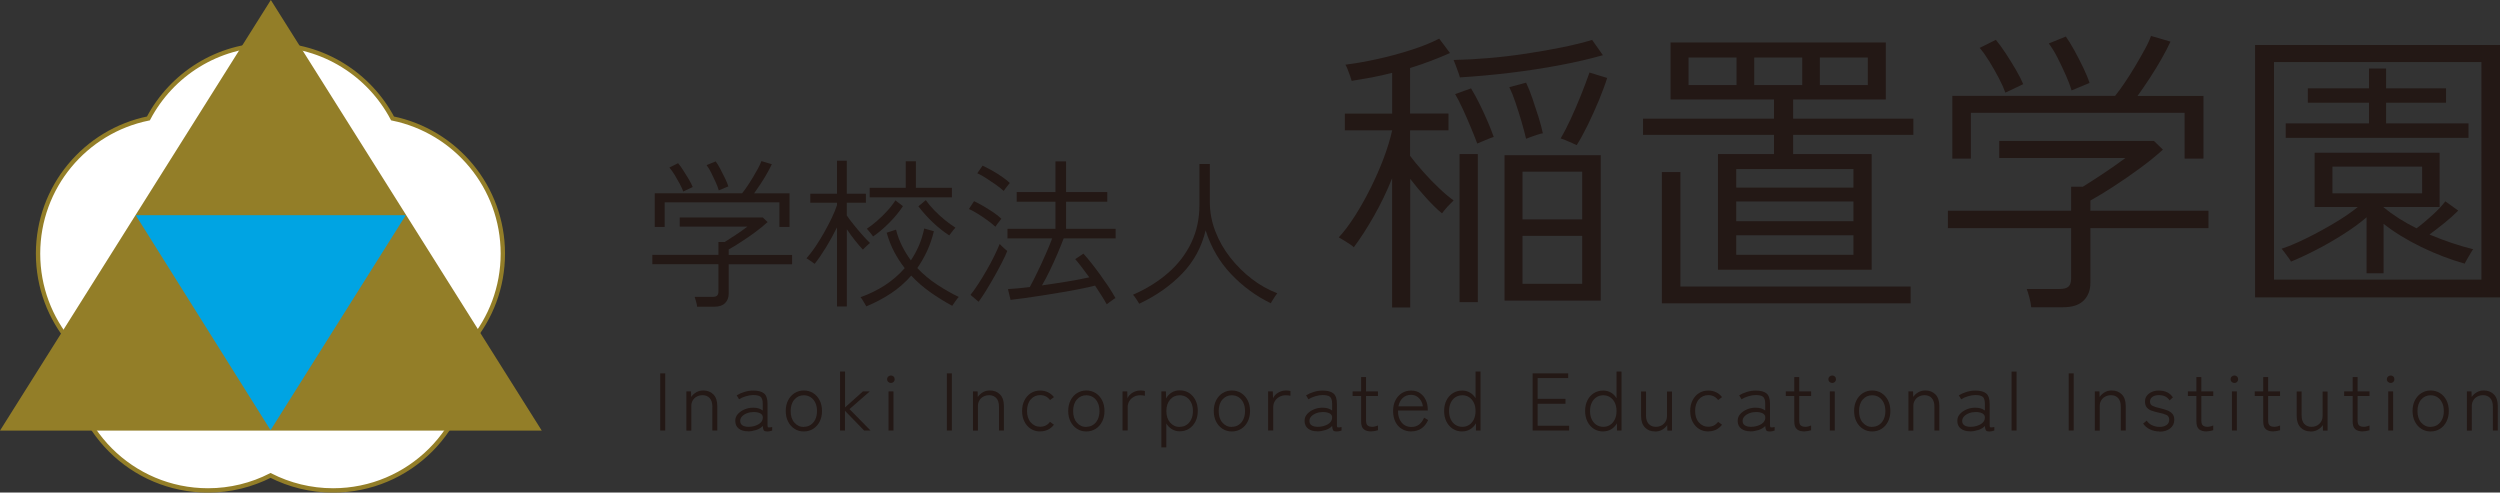 <?xml version="1.0" encoding="UTF-8"?>
<svg id="_レイヤー_2" data-name="レイヤー 2" xmlns="http://www.w3.org/2000/svg" viewBox="0 0 350.21 69">
  <rect x="0" y="0" width="350.21" height="69" fill="#333333" stroke="none"/>
  <defs>
    <style>
      .cls-1 {
        fill: #937e28;
      }

      .cls-2 {
        fill: #fff;
        stroke: #937e28;
        stroke-width: .61px;
      }

      .cls-3 {
        fill: #231815;
      }

      .cls-4 {
        fill: #00a4e3;
      }
    </style>
  </defs>
  <g id="_レイヤー_3" data-name="レイヤー 3">
    <g>
      <g>
        <path class="cls-2" d="M54.99,16.59c-3.24-6.13-9.68-10.32-17.1-10.32s-13.86,4.18-17.1,10.32c-8.82,1.79-15.46,9.59-15.46,18.94,0,4.74,1.71,9.08,4.54,12.44-.03.46-.06.93-.06,1.4,0,10.67,8.65,19.33,19.33,19.33,3.15,0,6.13-.76,8.76-2.1,2.63,1.34,5.61,2.1,8.76,2.1,10.67,0,19.33-8.65,19.33-19.33,0-.48-.02-.96-.06-1.43,2.81-3.36,4.51-7.68,4.51-12.41,0-9.35-6.64-17.14-15.45-18.94Z"/>
        <g>
          <polygon class="cls-1" points="37.94 0 75.89 60.32 0 60.32 37.94 0"/>
          <polygon class="cls-4" points="19.02 30.15 56.84 30.15 37.9 60.26 19.02 30.15"/>
        </g>
      </g>
      <g>
        <path class="cls-3" d="M97.65,42.96c-.01-.2-.06-.44-.14-.72-.08-.29-.14-.5-.2-.65h2.48c.32,0,.54-.06.66-.18.13-.12.19-.32.19-.61v-3.79h-9.26v-1.31h9.26v-1.8h.88c.48-.3,1-.63,1.55-1,.56-.37,1.1-.75,1.64-1.16h-9.49v-1.28h11.63l.68.65c-.5.45-1.07.92-1.72,1.4-.65.48-1.31.94-1.97,1.36-.66.43-1.25.79-1.76,1.07v.77h8.88v1.31h-8.88v4.1c0,.56-.17,1-.51,1.34-.34.34-.86.51-1.57.51h-2.37ZM91.72,31.78v-4.71h12.24c.21-.26.45-.58.72-.98.27-.4.54-.82.8-1.26.26-.44.5-.86.72-1.26.22-.4.37-.73.46-1l1.46.43c-.18.39-.41.83-.69,1.32-.28.49-.57.97-.89,1.45-.32.48-.62.92-.9,1.31h4.96v4.71h-1.42v-3.45h-16.07v3.45h-1.4ZM95.71,26.82c-.11-.3-.27-.66-.5-1.09-.23-.43-.47-.85-.72-1.26-.26-.41-.5-.75-.72-1l1.22-.61c.23.27.47.61.74,1.03.27.41.53.83.77,1.24.24.41.42.77.54,1.07l-1.33.63ZM100.69,26.67c-.09-.32-.23-.69-.43-1.14-.2-.44-.41-.89-.63-1.33s-.44-.8-.65-1.07l1.28-.52c.2.27.41.62.64,1.05.23.43.45.86.66,1.3.21.44.37.82.47,1.15l-1.35.56Z"/>
        <path class="cls-3" d="M117.25,42.94v-11.09c-.47.95-.97,1.87-1.52,2.77-.55.9-1.09,1.68-1.61,2.34-.05-.05-.15-.12-.32-.23-.17-.1-.33-.21-.48-.33-.16-.11-.27-.18-.35-.21.42-.47.84-1.01,1.26-1.64s.83-1.29,1.22-1.98c.39-.69.74-1.37,1.06-2.03.32-.66.56-1.26.74-1.8v-.34h-3.74v-1.26h3.74v-4.62h1.37v4.62h2.68v1.26h-2.68v1.78c.24.36.56.79.96,1.28.4.5.8.98,1.22,1.45.41.47.77.84,1.07,1.12-.06.05-.16.14-.3.27-.14.14-.28.27-.42.39-.14.13-.23.22-.27.28-.32-.33-.68-.76-1.1-1.28-.42-.53-.8-1.05-1.15-1.58v10.82h-1.37ZM121.35,42.91c-.03-.06-.1-.18-.21-.37-.11-.19-.23-.38-.34-.56-.11-.19-.2-.3-.26-.35,1.2-.42,2.33-.97,3.38-1.64,1.05-.68,1.99-1.49,2.82-2.43-.56-.71-1.05-1.47-1.48-2.29-.43-.82-.78-1.71-1.05-2.67l1.31-.43c.21.84.5,1.61.86,2.32.36.71.77,1.37,1.22,1.98.44-.65.81-1.34,1.13-2.08s.56-1.54.74-2.38l1.35.38c-.24,1.01-.56,1.94-.96,2.79-.4.86-.85,1.64-1.36,2.37.84.89,1.77,1.66,2.77,2.32,1.01.66,2.02,1.24,3.04,1.73-.06.05-.16.16-.29.34s-.26.36-.38.53c-.12.17-.2.3-.25.37-1.05-.57-2.07-1.2-3.05-1.89-.98-.69-1.88-1.47-2.69-2.34-.86.98-1.82,1.81-2.88,2.51-1.07.7-2.2,1.3-3.4,1.79ZM122.3,33.13c-.03-.06-.1-.17-.23-.32s-.24-.3-.37-.46c-.13-.16-.22-.26-.28-.3.44-.29.91-.65,1.42-1.09.51-.44,1-.92,1.46-1.43.47-.51.84-1,1.13-1.46l1.06.81c-.53.8-1.16,1.57-1.92,2.33-.75.76-1.51,1.4-2.28,1.93ZM121.83,27.64v-1.33h5.05v-3.72h1.42v3.72h5.05v1.33h-11.51ZM132.98,32.98c-.78-.5-1.55-1.11-2.32-1.84-.77-.73-1.43-1.48-2.01-2.24l1.04-.86c.33.47.73.95,1.21,1.44s.97.95,1.5,1.37c.53.42,1.01.77,1.44,1.04-.05.05-.13.15-.26.3-.13.16-.25.31-.36.46-.11.15-.19.26-.24.32Z"/>
        <path class="cls-3" d="M139.43,31.76c-.27-.26-.63-.55-1.08-.88-.45-.33-.91-.64-1.39-.94-.47-.29-.88-.51-1.23-.66l.72-1.1c.39.18.82.41,1.3.69.47.28.94.57,1.39.87.45.3.83.6,1.13.9-.03.05-.11.15-.24.32-.13.17-.25.33-.37.48-.12.16-.2.27-.23.33ZM137.1,42.28l-1.15-.97c.32-.39.67-.89,1.07-1.5.4-.61.8-1.26,1.19-1.95.4-.69.76-1.36,1.08-2.02.32-.65.57-1.21.75-1.66.05.05.14.14.28.28s.29.28.45.42c.16.14.27.23.33.27-.15.41-.39.92-.71,1.55s-.68,1.3-1.08,2.01c-.4.71-.8,1.38-1.19,2.02-.4.64-.74,1.15-1.03,1.54ZM140.62,26.76c-.27-.25-.64-.54-1.09-.87-.46-.32-.92-.63-1.4-.94-.47-.3-.88-.53-1.23-.68l.74-1.06c.38.17.81.39,1.3.66.49.28.96.57,1.41.88.45.31.82.6,1.1.89-.03.05-.11.15-.24.3-.13.16-.25.32-.37.47s-.2.27-.23.33ZM155.04,42.64c-.21-.39-.46-.81-.75-1.26-.29-.45-.59-.91-.89-1.37-.53.14-1.18.28-1.97.44s-1.64.32-2.55.47c-.91.16-1.82.31-2.73.45-.91.14-1.76.27-2.56.38-.8.11-1.47.2-2.03.26l-.36-1.51c.39-.03.85-.07,1.37-.11.53-.05,1.09-.1,1.69-.18.33-.6.69-1.31,1.08-2.12.39-.81.77-1.63,1.14-2.47.37-.83.67-1.57.91-2.22h-6.26v-1.35h6.72v-3.79h-5.43v-1.35h5.43v-4.3h1.49v4.3h5.77v1.35h-5.77v3.79h6.94v1.35h-7.28c-.26.68-.55,1.41-.89,2.2-.34.79-.69,1.56-1.06,2.32-.37.76-.73,1.45-1.09,2.06,1.17-.16,2.35-.35,3.54-.54,1.19-.2,2.22-.39,3.09-.59-.35-.48-.69-.94-1.03-1.39-.34-.44-.65-.83-.94-1.16l1.15-.77c.32.35.67.77,1.07,1.27.4.5.81,1.04,1.23,1.62.42.58.82,1.16,1.21,1.73.38.58.71,1.12.98,1.61-.08.03-.2.1-.36.23s-.33.24-.5.36c-.17.12-.29.21-.36.27Z"/>
        <path class="cls-3" d="M159.59,42.55c-.05-.09-.12-.22-.24-.39-.11-.17-.23-.35-.35-.52-.12-.17-.22-.29-.29-.35,1.92-.84,3.58-1.87,4.97-3.1,1.39-1.22,2.46-2.63,3.21-4.21.75-1.58,1.13-3.33,1.13-5.24v-5.77h1.46v5.36c0,1.4.26,2.76.77,4.08s1.21,2.55,2.1,3.68c.89,1.13,1.9,2.13,3.03,3,1.13.86,2.32,1.53,3.55,1.99-.06.06-.15.19-.28.38-.13.2-.26.39-.38.59-.13.2-.21.34-.26.43-2.09-1.02-3.94-2.38-5.55-4.08-1.62-1.7-2.81-3.74-3.57-6.13-.56,2.34-1.65,4.36-3.29,6.06-1.64,1.7-3.64,3.1-5.99,4.21Z"/>
      </g>
      <g>
        <path class="cls-3" d="M92.49,60.31v-8.01h.7v8.01h-.7Z"/>
        <path class="cls-3" d="M96.15,60.31v-5.48h.65l.02.78c.18-.26.41-.48.7-.65.29-.18.63-.26,1-.26.59,0,1.06.19,1.42.56.36.37.54.91.54,1.6v3.45h-.69v-3.35c0-.53-.13-.93-.38-1.2-.26-.27-.59-.4-.99-.4-.3,0-.58.07-.82.2-.24.13-.43.31-.56.54s-.2.47-.2.75v3.47h-.7Z"/>
        <path class="cls-3" d="M104.8,60.42c-.53,0-.97-.11-1.3-.37-.33-.25-.5-.62-.5-1.1,0-.37.12-.69.37-.96.25-.27.56-.49.95-.65.38-.16.78-.23,1.19-.23.56,0,1.01.13,1.34.4v-.94c0-.51-.11-.84-.32-1s-.56-.23-1.03-.23c-.31,0-.64.06-1.02.17-.37.11-.69.25-.95.42l-.33-.55c.3-.19.66-.35,1.08-.48.42-.13.83-.19,1.22-.19.69,0,1.2.13,1.53.4.33.27.49.76.49,1.48v3.03c0,.14.04.23.12.25.08.02.26,0,.53-.05v.49c-.08.03-.18.06-.31.09-.13.03-.25.04-.37.04-.26,0-.43-.05-.5-.16s-.12-.31-.14-.61c-.24.26-.55.45-.94.57-.39.12-.77.19-1.13.19ZM104.83,59.79c.37,0,.71-.06,1.02-.17s.57-.26.75-.46c.19-.2.27-.45.26-.74-.02-.24-.15-.41-.39-.53-.24-.12-.54-.17-.91-.17-.31,0-.61.05-.9.16-.29.11-.52.25-.7.44s-.27.4-.27.65c0,.28.11.49.32.62s.49.2.82.2Z"/>
        <path class="cls-3" d="M112.6,60.44c-.49,0-.92-.12-1.3-.37-.38-.24-.68-.58-.9-1.01-.22-.43-.33-.93-.33-1.49s.11-1.06.33-1.49c.22-.43.52-.77.9-1.01.38-.24.82-.37,1.3-.37s.93.12,1.32.37c.38.24.68.58.9,1.01.22.43.33.93.33,1.49s-.11,1.06-.33,1.49c-.22.43-.52.77-.9,1.01-.38.24-.82.37-1.32.37ZM112.6,59.79c.36,0,.68-.09.95-.27.28-.18.5-.44.66-.77.16-.33.24-.72.24-1.17s-.08-.84-.24-1.17c-.16-.33-.38-.59-.66-.77s-.6-.27-.95-.27c-.53,0-.97.2-1.32.6-.35.4-.52.94-.52,1.62s.17,1.21.52,1.61c.35.4.79.61,1.32.61Z"/>
        <path class="cls-3" d="M117.68,60.31v-8.26h.7v5.02l2.5-2.24h.96l-2.84,2.48,2.95,3h-.9l-2.68-2.76v2.76h-.7Z"/>
        <path class="cls-3" d="M124.81,53.65c-.15,0-.27-.05-.38-.15-.11-.1-.16-.23-.16-.37,0-.15.05-.28.16-.38.11-.1.23-.15.38-.15s.27.05.37.15.15.23.15.38-.05.27-.15.37c-.1.1-.22.15-.37.15ZM124.47,60.31v-5.48h.69v5.48h-.69Z"/>
        <path class="cls-3" d="M132.64,60.31v-8.01h.7v8.01h-.7Z"/>
        <path class="cls-3" d="M136.3,60.31v-5.48h.65l.02.78c.18-.26.41-.48.7-.65.29-.18.63-.26,1-.26.59,0,1.06.19,1.42.56.36.37.54.91.54,1.6v3.45h-.69v-3.35c0-.53-.13-.93-.38-1.2-.26-.27-.59-.4-.99-.4-.3,0-.58.07-.82.2-.24.13-.43.31-.56.54s-.2.47-.2.75v3.47h-.7Z"/>
        <path class="cls-3" d="M145.71,60.44c-.49,0-.92-.12-1.3-.36-.38-.24-.68-.58-.9-1.01s-.33-.93-.33-1.5.11-1.06.33-1.49c.22-.43.52-.77.9-1.01.38-.24.82-.36,1.3-.36.39,0,.75.08,1.08.23.33.16.62.39.85.69l-.55.41c-.34-.46-.8-.69-1.38-.69-.53,0-.97.2-1.32.6-.35.4-.52.94-.52,1.61s.17,1.21.52,1.61c.35.4.79.61,1.32.61.58,0,1.04-.23,1.38-.69l.55.41c-.49.62-1.13.93-1.93.93Z"/>
        <path class="cls-3" d="M152.17,60.44c-.49,0-.92-.12-1.3-.37-.38-.24-.68-.58-.9-1.01-.22-.43-.33-.93-.33-1.49s.11-1.06.33-1.49c.22-.43.52-.77.9-1.01.38-.24.82-.37,1.3-.37s.93.12,1.32.37c.38.24.68.58.9,1.01.22.43.33.93.33,1.49s-.11,1.06-.33,1.49c-.22.43-.52.77-.9,1.01-.38.24-.82.37-1.32.37ZM152.17,59.79c.36,0,.68-.09.95-.27.28-.18.5-.44.66-.77.16-.33.24-.72.24-1.17s-.08-.84-.24-1.17c-.16-.33-.38-.59-.66-.77s-.6-.27-.95-.27c-.53,0-.97.2-1.32.6-.35.4-.52.94-.52,1.62s.17,1.21.52,1.61c.35.4.79.61,1.32.61Z"/>
        <path class="cls-3" d="M157.25,60.31v-5.48h.66l.03.95c.15-.32.39-.58.73-.78.33-.2.7-.3,1.1-.3.11,0,.22,0,.33.02.11.01.2.03.28.05v.67c-.07-.02-.17-.03-.29-.05s-.25-.02-.38-.02c-.32,0-.61.07-.88.22-.27.15-.48.35-.63.59s-.23.53-.23.84v3.28h-.71Z"/>
        <path class="cls-3" d="M162.69,62.69v-7.86h.64l.02.99c.2-.36.46-.64.79-.84.33-.2.7-.3,1.12-.3.49,0,.92.12,1.3.36.38.24.68.58.9,1.01.22.43.33.93.33,1.5s-.11,1.07-.33,1.5c-.22.43-.52.77-.9,1.01-.38.24-.82.36-1.3.36-.41,0-.78-.1-1.1-.3s-.58-.46-.78-.8v3.35h-.7ZM165.26,59.79c.36,0,.68-.09.95-.27.28-.18.5-.44.66-.77.16-.33.24-.72.24-1.17s-.08-.84-.24-1.17c-.16-.33-.38-.59-.66-.77s-.6-.27-.95-.27c-.54,0-.99.2-1.34.6-.35.4-.53.94-.53,1.62s.18,1.21.53,1.61c.35.4.8.61,1.34.61Z"/>
        <path class="cls-3" d="M172.56,60.44c-.49,0-.92-.12-1.3-.37-.38-.24-.68-.58-.9-1.01-.22-.43-.33-.93-.33-1.49s.11-1.06.33-1.49c.22-.43.52-.77.9-1.01.38-.24.82-.37,1.3-.37s.93.12,1.32.37c.38.24.68.58.9,1.01.22.43.33.93.33,1.49s-.11,1.06-.33,1.49c-.22.43-.52.77-.9,1.01-.38.24-.82.37-1.32.37ZM172.56,59.79c.36,0,.68-.09.95-.27.28-.18.5-.44.66-.77.16-.33.24-.72.24-1.17s-.08-.84-.24-1.17c-.16-.33-.38-.59-.66-.77s-.6-.27-.95-.27c-.53,0-.97.2-1.32.6-.35.4-.52.94-.52,1.62s.17,1.21.52,1.61c.35.4.79.61,1.32.61Z"/>
        <path class="cls-3" d="M177.64,60.31v-5.48h.66l.03.95c.15-.32.39-.58.73-.78.33-.2.7-.3,1.1-.3.11,0,.22,0,.33.02.11.01.2.03.28.05v.67c-.07-.02-.17-.03-.29-.05s-.25-.02-.38-.02c-.32,0-.61.07-.88.22-.27.15-.48.35-.63.59s-.23.53-.23.84v3.28h-.71Z"/>
        <path class="cls-3" d="M184.55,60.42c-.53,0-.97-.11-1.3-.37s-.5-.62-.5-1.1c0-.37.12-.69.37-.96.25-.27.56-.49.95-.65.38-.16.78-.23,1.2-.23.56,0,1.01.13,1.34.4v-.94c0-.51-.11-.84-.32-1-.21-.16-.56-.23-1.03-.23-.31,0-.64.06-1.02.17-.37.11-.69.25-.95.42l-.33-.55c.3-.19.66-.35,1.08-.48.42-.13.83-.19,1.22-.19.69,0,1.2.13,1.53.4.33.27.49.76.49,1.48v3.03c0,.14.04.23.12.25.08.02.26,0,.53-.05v.49c-.08.03-.18.06-.31.09-.13.03-.25.04-.37.04-.26,0-.43-.05-.5-.16s-.12-.31-.14-.61c-.24.26-.55.45-.94.57-.39.12-.77.19-1.13.19ZM184.58,59.79c.37,0,.71-.06,1.02-.17s.57-.26.75-.46c.19-.2.27-.45.26-.74-.02-.24-.15-.41-.39-.53-.24-.12-.54-.17-.92-.17-.31,0-.61.05-.9.16-.29.11-.52.25-.7.44-.18.19-.27.4-.27.65,0,.28.11.49.32.62.21.13.49.2.82.2Z"/>
        <path class="cls-3" d="M192.14,60.44c-.49,0-.85-.1-1.1-.31s-.37-.58-.37-1.11v-3.55h-1.19v-.64h1.19v-2.01h.69v2.01h1.67v.64h-1.67v3.43c0,.34.07.58.22.7.14.13.37.19.67.19.13,0,.27-.02.41-.06.14-.04.27-.08.37-.13v.67c-.11.04-.24.07-.41.1-.17.03-.33.05-.48.05Z"/>
        <path class="cls-3" d="M197.7,60.44c-.5,0-.94-.12-1.32-.35-.39-.23-.69-.56-.9-.99-.22-.43-.33-.94-.33-1.53s.11-1.07.33-1.5c.22-.43.52-.76.9-1,.38-.24.82-.36,1.3-.36s.92.12,1.26.37c.35.25.61.57.79.96s.27.81.27,1.24v.23h-4.16c-.02.69.15,1.24.49,1.66.34.42.8.64,1.38.64.43,0,.78-.11,1.07-.33s.53-.54.71-.97l.57.33c-.49,1.06-1.28,1.59-2.37,1.59ZM195.89,56.92h3.43c-.04-.3-.13-.57-.28-.81-.15-.24-.34-.44-.57-.58-.23-.14-.5-.22-.79-.22-.47,0-.86.14-1.17.43s-.52.68-.61,1.18Z"/>
        <path class="cls-3" d="M204.83,60.44c-.49,0-.92-.12-1.3-.36-.38-.24-.68-.58-.9-1.01-.22-.43-.33-.93-.33-1.5s.11-1.07.33-1.5c.22-.43.52-.76.9-1,.38-.24.82-.36,1.3-.36.41,0,.78.1,1.1.29.32.19.58.46.77.79v-3.74h.7v8.26h-.64v-1.01c-.21.35-.47.63-.8.83-.33.2-.7.3-1.12.3ZM204.85,59.79c.36,0,.68-.09.95-.27.28-.18.5-.44.66-.77.16-.33.24-.72.24-1.17s-.08-.84-.24-1.17-.38-.58-.66-.77c-.28-.18-.6-.27-.95-.27s-.68.09-.96.27c-.28.18-.5.44-.66.77s-.24.72-.24,1.17.08.84.24,1.17c.16.33.38.59.66.77.28.18.6.27.96.27Z"/>
        <path class="cls-3" d="M214.7,60.31v-8.01h4.98v.66h-4.28v2.91h3.9v.69h-3.9v3.08h4.41v.67h-5.11Z"/>
        <path class="cls-3" d="M224.58,60.44c-.49,0-.92-.12-1.3-.36-.38-.24-.68-.58-.9-1.01-.22-.43-.33-.93-.33-1.5s.11-1.07.33-1.5c.22-.43.52-.76.9-1,.38-.24.82-.36,1.3-.36.41,0,.78.1,1.1.29.32.19.58.46.77.79v-3.74h.7v8.26h-.64v-1.01c-.21.35-.47.63-.8.83-.33.2-.7.3-1.12.3ZM224.6,59.79c.36,0,.68-.09.95-.27.28-.18.5-.44.66-.77.16-.33.24-.72.24-1.17s-.08-.84-.24-1.17-.38-.58-.66-.77c-.28-.18-.6-.27-.95-.27s-.68.09-.96.27c-.28.18-.5.44-.66.77s-.24.72-.24,1.17.08.84.24,1.17c.16.33.38.59.66.77.28.18.6.27.96.27Z"/>
        <path class="cls-3" d="M231.84,60.44c-.58,0-1.05-.19-1.41-.56-.36-.37-.54-.91-.54-1.6v-3.44h.69v3.35c0,.53.13.93.38,1.2.26.27.59.4.99.4.46,0,.84-.14,1.13-.43.29-.29.44-.64.44-1.06v-3.45h.7v5.47h-.65l-.02-.77c-.16.25-.39.47-.69.64-.3.18-.64.26-1.02.26Z"/>
        <path class="cls-3" d="M239.3,60.44c-.49,0-.92-.12-1.3-.36-.38-.24-.68-.58-.9-1.01-.22-.43-.33-.93-.33-1.5s.11-1.06.33-1.49c.22-.43.52-.77.9-1.01.38-.24.82-.36,1.3-.36.39,0,.75.08,1.08.23s.62.39.85.69l-.55.41c-.34-.46-.81-.69-1.38-.69-.53,0-.97.2-1.32.6s-.52.94-.52,1.61.17,1.21.52,1.61c.35.4.79.61,1.32.61.58,0,1.04-.23,1.38-.69l.55.41c-.49.62-1.13.93-1.93.93Z"/>
        <path class="cls-3" d="M245.22,60.42c-.53,0-.97-.11-1.3-.37-.33-.25-.5-.62-.5-1.1,0-.37.12-.69.37-.96.25-.27.56-.49.95-.65.38-.16.78-.23,1.2-.23.56,0,1.01.13,1.34.4v-.94c0-.51-.11-.84-.32-1-.21-.16-.56-.23-1.03-.23-.31,0-.64.06-1.02.17-.37.11-.69.25-.95.42l-.33-.55c.3-.19.66-.35,1.08-.48.42-.13.83-.19,1.22-.19.69,0,1.2.13,1.53.4.33.27.49.76.49,1.48v3.03c0,.14.04.23.12.25.08.02.26,0,.53-.05v.49c-.08.03-.18.06-.31.09-.13.03-.25.04-.37.04-.26,0-.43-.05-.5-.16s-.12-.31-.14-.61c-.24.26-.55.45-.94.57-.39.12-.77.19-1.13.19ZM245.26,59.79c.37,0,.71-.06,1.02-.17s.57-.26.75-.46c.19-.2.27-.45.26-.74-.02-.24-.15-.41-.39-.53-.24-.12-.54-.17-.92-.17-.31,0-.61.05-.9.16-.29.11-.52.25-.7.44-.18.19-.27.4-.27.65,0,.28.11.49.32.62.21.13.49.2.82.2Z"/>
        <path class="cls-3" d="M252.82,60.44c-.49,0-.85-.1-1.1-.31s-.37-.58-.37-1.11v-3.55h-1.19v-.64h1.19v-2.01h.69v2.01h1.67v.64h-1.67v3.43c0,.34.07.58.22.7.14.13.37.19.67.19.13,0,.27-.02.41-.06.14-.04.27-.08.37-.13v.67c-.11.04-.24.07-.41.1-.17.03-.33.05-.48.05Z"/>
        <path class="cls-3" d="M256.67,53.65c-.15,0-.27-.05-.38-.15-.11-.1-.16-.23-.16-.37,0-.15.05-.28.16-.38.11-.1.23-.15.38-.15s.27.05.37.15c.1.1.15.23.15.38s-.05.27-.15.37c-.1.1-.22.15-.37.15ZM256.33,60.31v-5.48h.69v5.48h-.69Z"/>
        <path class="cls-3" d="M262.26,60.44c-.49,0-.92-.12-1.3-.37-.38-.24-.68-.58-.9-1.01-.22-.43-.33-.93-.33-1.49s.11-1.06.33-1.49c.22-.43.52-.77.9-1.01s.82-.37,1.3-.37.93.12,1.32.37c.38.24.68.58.9,1.01.22.43.33.93.33,1.49s-.11,1.06-.33,1.49c-.22.43-.52.77-.9,1.01-.38.24-.82.37-1.32.37ZM262.26,59.79c.36,0,.68-.09.95-.27.28-.18.5-.44.66-.77.16-.33.24-.72.24-1.17s-.08-.84-.24-1.17c-.16-.33-.38-.59-.66-.77s-.6-.27-.95-.27c-.53,0-.97.2-1.32.6-.35.4-.52.94-.52,1.62s.17,1.21.52,1.61c.35.4.79.61,1.32.61Z"/>
        <path class="cls-3" d="M267.34,60.31v-5.48h.65l.02.78c.17-.26.41-.48.7-.65.29-.18.63-.26,1-.26.59,0,1.06.19,1.42.56.36.37.54.91.54,1.6v3.45h-.69v-3.35c0-.53-.13-.93-.38-1.2-.25-.27-.58-.4-.99-.4-.31,0-.58.07-.82.2-.24.13-.43.31-.56.54s-.2.47-.2.75v3.47h-.7Z"/>
        <path class="cls-3" d="M275.99,60.42c-.53,0-.97-.11-1.3-.37-.33-.25-.5-.62-.5-1.1,0-.37.12-.69.37-.96.25-.27.56-.49.95-.65.38-.16.78-.23,1.2-.23.56,0,1.01.13,1.34.4v-.94c0-.51-.11-.84-.32-1-.21-.16-.56-.23-1.03-.23-.31,0-.64.06-1.02.17-.37.11-.69.25-.95.42l-.33-.55c.3-.19.66-.35,1.08-.48.42-.13.83-.19,1.22-.19.69,0,1.2.13,1.53.4.33.27.49.76.49,1.48v3.03c0,.14.04.23.12.25.08.02.26,0,.53-.05v.49c-.08.03-.18.06-.31.09-.13.03-.25.04-.37.04-.26,0-.43-.05-.5-.16s-.12-.31-.14-.61c-.24.26-.55.45-.94.57-.39.12-.77.19-1.13.19ZM276.02,59.79c.37,0,.71-.06,1.02-.17s.57-.26.75-.46c.19-.2.27-.45.26-.74-.02-.24-.15-.41-.39-.53-.24-.12-.54-.17-.92-.17-.31,0-.61.05-.9.16-.29.11-.52.25-.7.44-.18.19-.27.4-.27.65,0,.28.11.49.32.62.21.13.49.2.82.2Z"/>
        <path class="cls-3" d="M281.79,60.31v-8.26h.7v8.26h-.7Z"/>
        <path class="cls-3" d="M289.79,60.31v-8.01h.7v8.01h-.7Z"/>
        <path class="cls-3" d="M293.45,60.31v-5.48h.65l.02.78c.17-.26.41-.48.7-.65.29-.18.63-.26,1-.26.59,0,1.06.19,1.42.56.36.37.54.91.54,1.6v3.45h-.69v-3.35c0-.53-.13-.93-.38-1.2-.25-.27-.58-.4-.99-.4-.31,0-.58.07-.82.2-.24.13-.43.31-.56.54s-.2.47-.2.75v3.47h-.7Z"/>
        <path class="cls-3" d="M302.51,60.44c-.49,0-.93-.1-1.33-.29-.4-.19-.72-.46-.96-.81l.5-.42c.18.28.43.5.75.65.32.15.67.23,1.06.23s.69-.08.95-.25c.26-.16.39-.42.39-.77,0-.31-.13-.53-.38-.65-.25-.12-.64-.24-1.15-.34-.32-.07-.62-.15-.91-.25-.29-.1-.52-.25-.69-.45-.17-.2-.26-.48-.26-.84,0-.33.09-.61.27-.83.18-.23.42-.4.71-.53.3-.12.61-.18.95-.18.9,0,1.56.32,1.98.96l-.47.42c-.31-.5-.81-.74-1.5-.74-.4,0-.7.09-.92.26-.21.17-.32.38-.32.64,0,.28.12.48.35.6.23.12.59.23,1.08.34.34.08.66.17.97.29.3.11.54.27.73.48s.27.49.27.86c0,.49-.19.88-.57,1.19-.38.3-.88.46-1.52.46Z"/>
        <path class="cls-3" d="M309.15,60.44c-.49,0-.85-.1-1.1-.31s-.37-.58-.37-1.11v-3.55h-1.19v-.64h1.19v-2.01h.69v2.01h1.67v.64h-1.67v3.43c0,.34.07.58.22.7.14.13.37.19.67.19.13,0,.27-.02.41-.06.14-.04.27-.08.37-.13v.67c-.11.04-.24.07-.41.1-.17.03-.33.05-.48.05Z"/>
        <path class="cls-3" d="M313.01,53.65c-.15,0-.27-.05-.38-.15-.11-.1-.16-.23-.16-.37,0-.15.05-.28.16-.38.11-.1.23-.15.38-.15s.27.05.37.15c.1.1.15.23.15.38s-.05.27-.15.37c-.1.1-.22.15-.37.15ZM312.66,60.31v-5.48h.69v5.48h-.69Z"/>
        <path class="cls-3" d="M318.51,60.44c-.49,0-.85-.1-1.1-.31s-.37-.58-.37-1.11v-3.55h-1.19v-.64h1.19v-2.01h.69v2.01h1.67v.64h-1.67v3.43c0,.34.07.58.22.7.14.13.37.19.67.19.13,0,.27-.02.41-.06.14-.04.27-.08.37-.13v.67c-.11.04-.24.07-.41.1-.17.03-.33.05-.48.05Z"/>
        <path class="cls-3" d="M323.68,60.44c-.58,0-1.05-.19-1.41-.56-.36-.37-.54-.91-.54-1.6v-3.44h.69v3.35c0,.53.13.93.38,1.2.26.27.59.4.99.4.46,0,.84-.14,1.13-.43.29-.29.44-.64.44-1.06v-3.45h.7v5.47h-.65l-.02-.77c-.16.25-.39.47-.69.64-.3.18-.64.26-1.02.26Z"/>
        <path class="cls-3" d="M331.04,60.44c-.49,0-.85-.1-1.1-.31s-.37-.58-.37-1.11v-3.55h-1.19v-.64h1.19v-2.01h.69v2.01h1.67v.64h-1.67v3.43c0,.34.07.58.22.7.14.13.37.19.67.19.13,0,.27-.02.41-.06.14-.04.27-.08.37-.13v.67c-.11.04-.24.07-.41.1-.17.03-.33.05-.48.05Z"/>
        <path class="cls-3" d="M334.9,53.65c-.15,0-.27-.05-.38-.15-.11-.1-.16-.23-.16-.37,0-.15.05-.28.16-.38.11-.1.23-.15.38-.15s.27.05.37.15c.1.1.15.23.15.38s-.05.27-.15.37c-.1.1-.22.15-.37.15ZM334.55,60.31v-5.48h.69v5.48h-.69Z"/>
        <path class="cls-3" d="M340.49,60.44c-.49,0-.92-.12-1.3-.37-.38-.24-.68-.58-.9-1.01-.22-.43-.33-.93-.33-1.49s.11-1.06.33-1.49c.22-.43.52-.77.9-1.01s.82-.37,1.3-.37.93.12,1.32.37c.38.24.68.58.9,1.01.22.43.33.93.33,1.49s-.11,1.06-.33,1.49c-.22.43-.52.77-.9,1.01-.38.24-.82.37-1.32.37ZM340.49,59.79c.36,0,.68-.09.95-.27.28-.18.5-.44.66-.77.16-.33.24-.72.24-1.17s-.08-.84-.24-1.17c-.16-.33-.38-.59-.66-.77s-.6-.27-.95-.27c-.53,0-.97.2-1.32.6-.35.4-.52.94-.52,1.62s.17,1.21.52,1.61c.35.4.79.61,1.32.61Z"/>
        <path class="cls-3" d="M345.57,60.31v-5.48h.65l.02.78c.17-.26.41-.48.7-.65.29-.18.63-.26,1-.26.59,0,1.06.19,1.42.56.36.37.54.91.54,1.6v3.45h-.69v-3.35c0-.53-.13-.93-.38-1.2-.25-.27-.58-.4-.99-.4-.31,0-.58.07-.82.2-.24.13-.43.31-.56.54s-.2.47-.2.75v3.47h-.7Z"/>
      </g>
      <g>
        <path class="cls-3" d="M195.01,43.08v-18.1c-.73,1.82-1.58,3.59-2.56,5.31-.98,1.72-1.92,3.17-2.81,4.35-.08-.11-.28-.27-.59-.46-.31-.2-.61-.38-.9-.57-.29-.18-.5-.3-.61-.36.73-.78,1.48-1.78,2.25-2.98.77-1.2,1.5-2.51,2.2-3.91.7-1.4,1.32-2.81,1.85-4.22.53-1.41.92-2.71,1.18-3.88h-6.63v-2.35h6.63v-5.71c-.95.25-1.91.47-2.88.65-.97.18-1.9.34-2.79.48-.03-.11-.1-.33-.21-.65-.11-.32-.23-.64-.36-.97-.13-.32-.23-.54-.31-.65,1.37-.17,2.88-.43,4.53-.8,1.65-.36,3.25-.8,4.79-1.3s2.81-1.02,3.82-1.55l1.51,2.02c-.81.36-1.69.73-2.65,1.09-.95.36-1.93.7-2.94,1.01v6.38h5.38v2.35h-5.38v3.57c.48.64,1.08,1.38,1.81,2.2.73.83,1.48,1.6,2.25,2.33.77.73,1.45,1.3,2.04,1.72-.08.08-.25.25-.5.5-.25.25-.49.51-.71.78-.22.27-.36.44-.42.53-.62-.5-1.33-1.2-2.14-2.08-.81-.88-1.58-1.8-2.31-2.75v18.01h-2.52ZM204.5,10.83c-.03-.14-.1-.38-.23-.73s-.25-.69-.38-1.03c-.13-.34-.22-.56-.27-.67,1.57-.03,3.23-.12,4.98-.27,1.75-.15,3.51-.36,5.27-.63,1.76-.27,3.43-.56,5-.88,1.57-.32,2.95-.66,4.16-1.03l1.51,2.14c-1.76.5-3.76.97-5.98,1.39-2.23.42-4.54.78-6.95,1.07-2.41.29-4.77.51-7.1.65ZM206.94,20.11c-.25-.67-.56-1.44-.92-2.31-.36-.87-.73-1.71-1.11-2.54-.38-.83-.74-1.52-1.07-2.08l2.23-.8c.36.59.75,1.29,1.15,2.1.41.81.79,1.64,1.15,2.48.36.84.66,1.58.88,2.23-.14.03-.38.11-.71.25s-.66.27-.97.4c-.31.13-.52.22-.63.27ZM204.46,42.32v-20.74h2.56v20.74h-2.56ZM210.76,42.11v-20.37h13.48v20.37h-13.48ZM213.78,19.44c-.17-.73-.39-1.54-.65-2.44s-.55-1.78-.84-2.65c-.29-.87-.58-1.58-.86-2.14l2.35-.63c.31.64.61,1.39.9,2.25.29.85.57,1.71.84,2.56.27.85.47,1.62.61,2.29-.14,0-.38.06-.71.17-.34.11-.67.22-.99.34-.32.11-.54.2-.65.25ZM213.28,30.73h8.36v-6.68h-8.36v6.68ZM213.28,39.76h8.36v-6.72h-8.36v6.72ZM220.84,20.32c-.11-.06-.32-.15-.63-.29-.31-.14-.62-.27-.92-.4-.31-.13-.53-.2-.67-.23.45-.76.92-1.67,1.41-2.73.49-1.06.97-2.17,1.43-3.32.46-1.15.86-2.21,1.2-3.19l2.48.76c-.28.9-.67,1.93-1.15,3.11-.49,1.18-1.01,2.32-1.55,3.44-.55,1.12-1.07,2.07-1.57,2.86Z"/>
        <path class="cls-3" d="M240.66,37.79v-16.21h7.85v-2.69h-18.35v-2.27h18.35v-2.69h-14.49v-7.98h30.15v7.98h-12.98v2.69h16.84v2.27h-16.84v2.69h11v16.21h-21.54ZM232.8,42.49v-18.39h2.6v16.04h32.25v2.35h-34.85ZM236.54,11.92h6.72v-3.86h-6.72v3.86ZM243.22,26.28h16.42v-2.6h-16.42v2.6ZM243.22,30.99h16.42v-2.77h-16.42v2.77ZM243.22,35.69h16.42v-2.73h-16.42v2.73ZM245.74,11.92h6.72v-3.86h-6.72v3.86ZM254.93,11.92h6.72v-3.86h-6.72v3.86Z"/>
        <path class="cls-3" d="M284.54,43.04c-.03-.36-.11-.81-.25-1.34-.14-.53-.27-.94-.38-1.22h4.62c.59,0,1-.11,1.24-.34s.36-.6.36-1.13v-7.05h-17.26v-2.44h17.26v-3.36h1.64c.9-.56,1.86-1.18,2.9-1.87s2.06-1.41,3.07-2.16h-17.68v-2.39h21.67l1.26,1.22c-.92.84-1.99,1.71-3.21,2.6-1.22.9-2.44,1.74-3.67,2.54-1.23.8-2.32,1.46-3.28,1.99v1.43h16.54v2.44h-16.54v7.64c0,1.04-.31,1.87-.94,2.5-.63.63-1.6.94-2.92.94h-4.41ZM273.49,22.21v-8.78h22.8c.39-.48.84-1.08,1.34-1.83.5-.74,1-1.53,1.49-2.35.49-.83.94-1.61,1.34-2.35.41-.74.69-1.36.86-1.87l2.73.8c-.34.73-.76,1.55-1.28,2.46-.52.91-1.07,1.81-1.66,2.71-.59.9-1.15,1.71-1.68,2.44h9.24v8.78h-2.64v-6.42h-29.94v6.42h-2.6ZM280.92,12.97c-.2-.56-.5-1.24-.92-2.04s-.87-1.58-1.34-2.35c-.48-.77-.92-1.39-1.34-1.87l2.27-1.13c.42.5.88,1.14,1.39,1.91.5.77.98,1.54,1.43,2.31.45.77.78,1.43,1.01,1.99l-2.48,1.18ZM290.2,12.68c-.17-.59-.43-1.29-.8-2.12-.36-.83-.76-1.65-1.18-2.48-.42-.83-.83-1.49-1.22-1.99l2.39-.97c.36.5.76,1.15,1.2,1.95s.85,1.6,1.24,2.41c.39.81.69,1.53.88,2.14l-2.52,1.05Z"/>
        <path class="cls-3" d="M315.9,41.65V6.3h34.31v35.36h-34.31ZM318.55,39.17h29.06V8.69h-29.06v30.48ZM331.52,38.29v-7.85c-.95.81-2.04,1.61-3.28,2.39-1.23.78-2.48,1.51-3.76,2.16-1.27.66-2.46,1.21-3.55,1.66-.03-.08-.13-.25-.32-.5-.18-.25-.37-.51-.57-.78-.2-.27-.34-.44-.42-.53.95-.31,2.08-.78,3.4-1.43,1.32-.64,2.63-1.36,3.95-2.14,1.32-.78,2.42-1.54,3.32-2.27h-6.05v-7.6h17.51v7.6h-7.85v.04c1.32,1.09,2.86,2.07,4.62,2.94.76-.56,1.52-1.2,2.29-1.91s1.35-1.34,1.74-1.87l1.81,1.3c-.62.62-1.28,1.21-1.99,1.78-.71.57-1.39,1.1-2.04,1.57,1.06.45,2.12.85,3.17,1.2,1.05.35,2.04.64,2.96.86-.06.06-.18.24-.36.55-.18.31-.36.61-.53.9-.17.29-.27.48-.29.57-2.02-.56-4.05-1.34-6.09-2.33-2.04-.99-3.81-2.08-5.29-3.25v6.93h-2.39ZM320.19,19.31v-2.02h11.67v-2.9h-8.57v-2.02h8.57v-2.77h2.39v2.77h8.4v2.02h-8.4v2.9h11.55v2.02h-25.61ZM326.74,27.08h12.56v-3.74h-12.56v3.74Z"/>
      </g>
    </g>
  </g>
</svg>